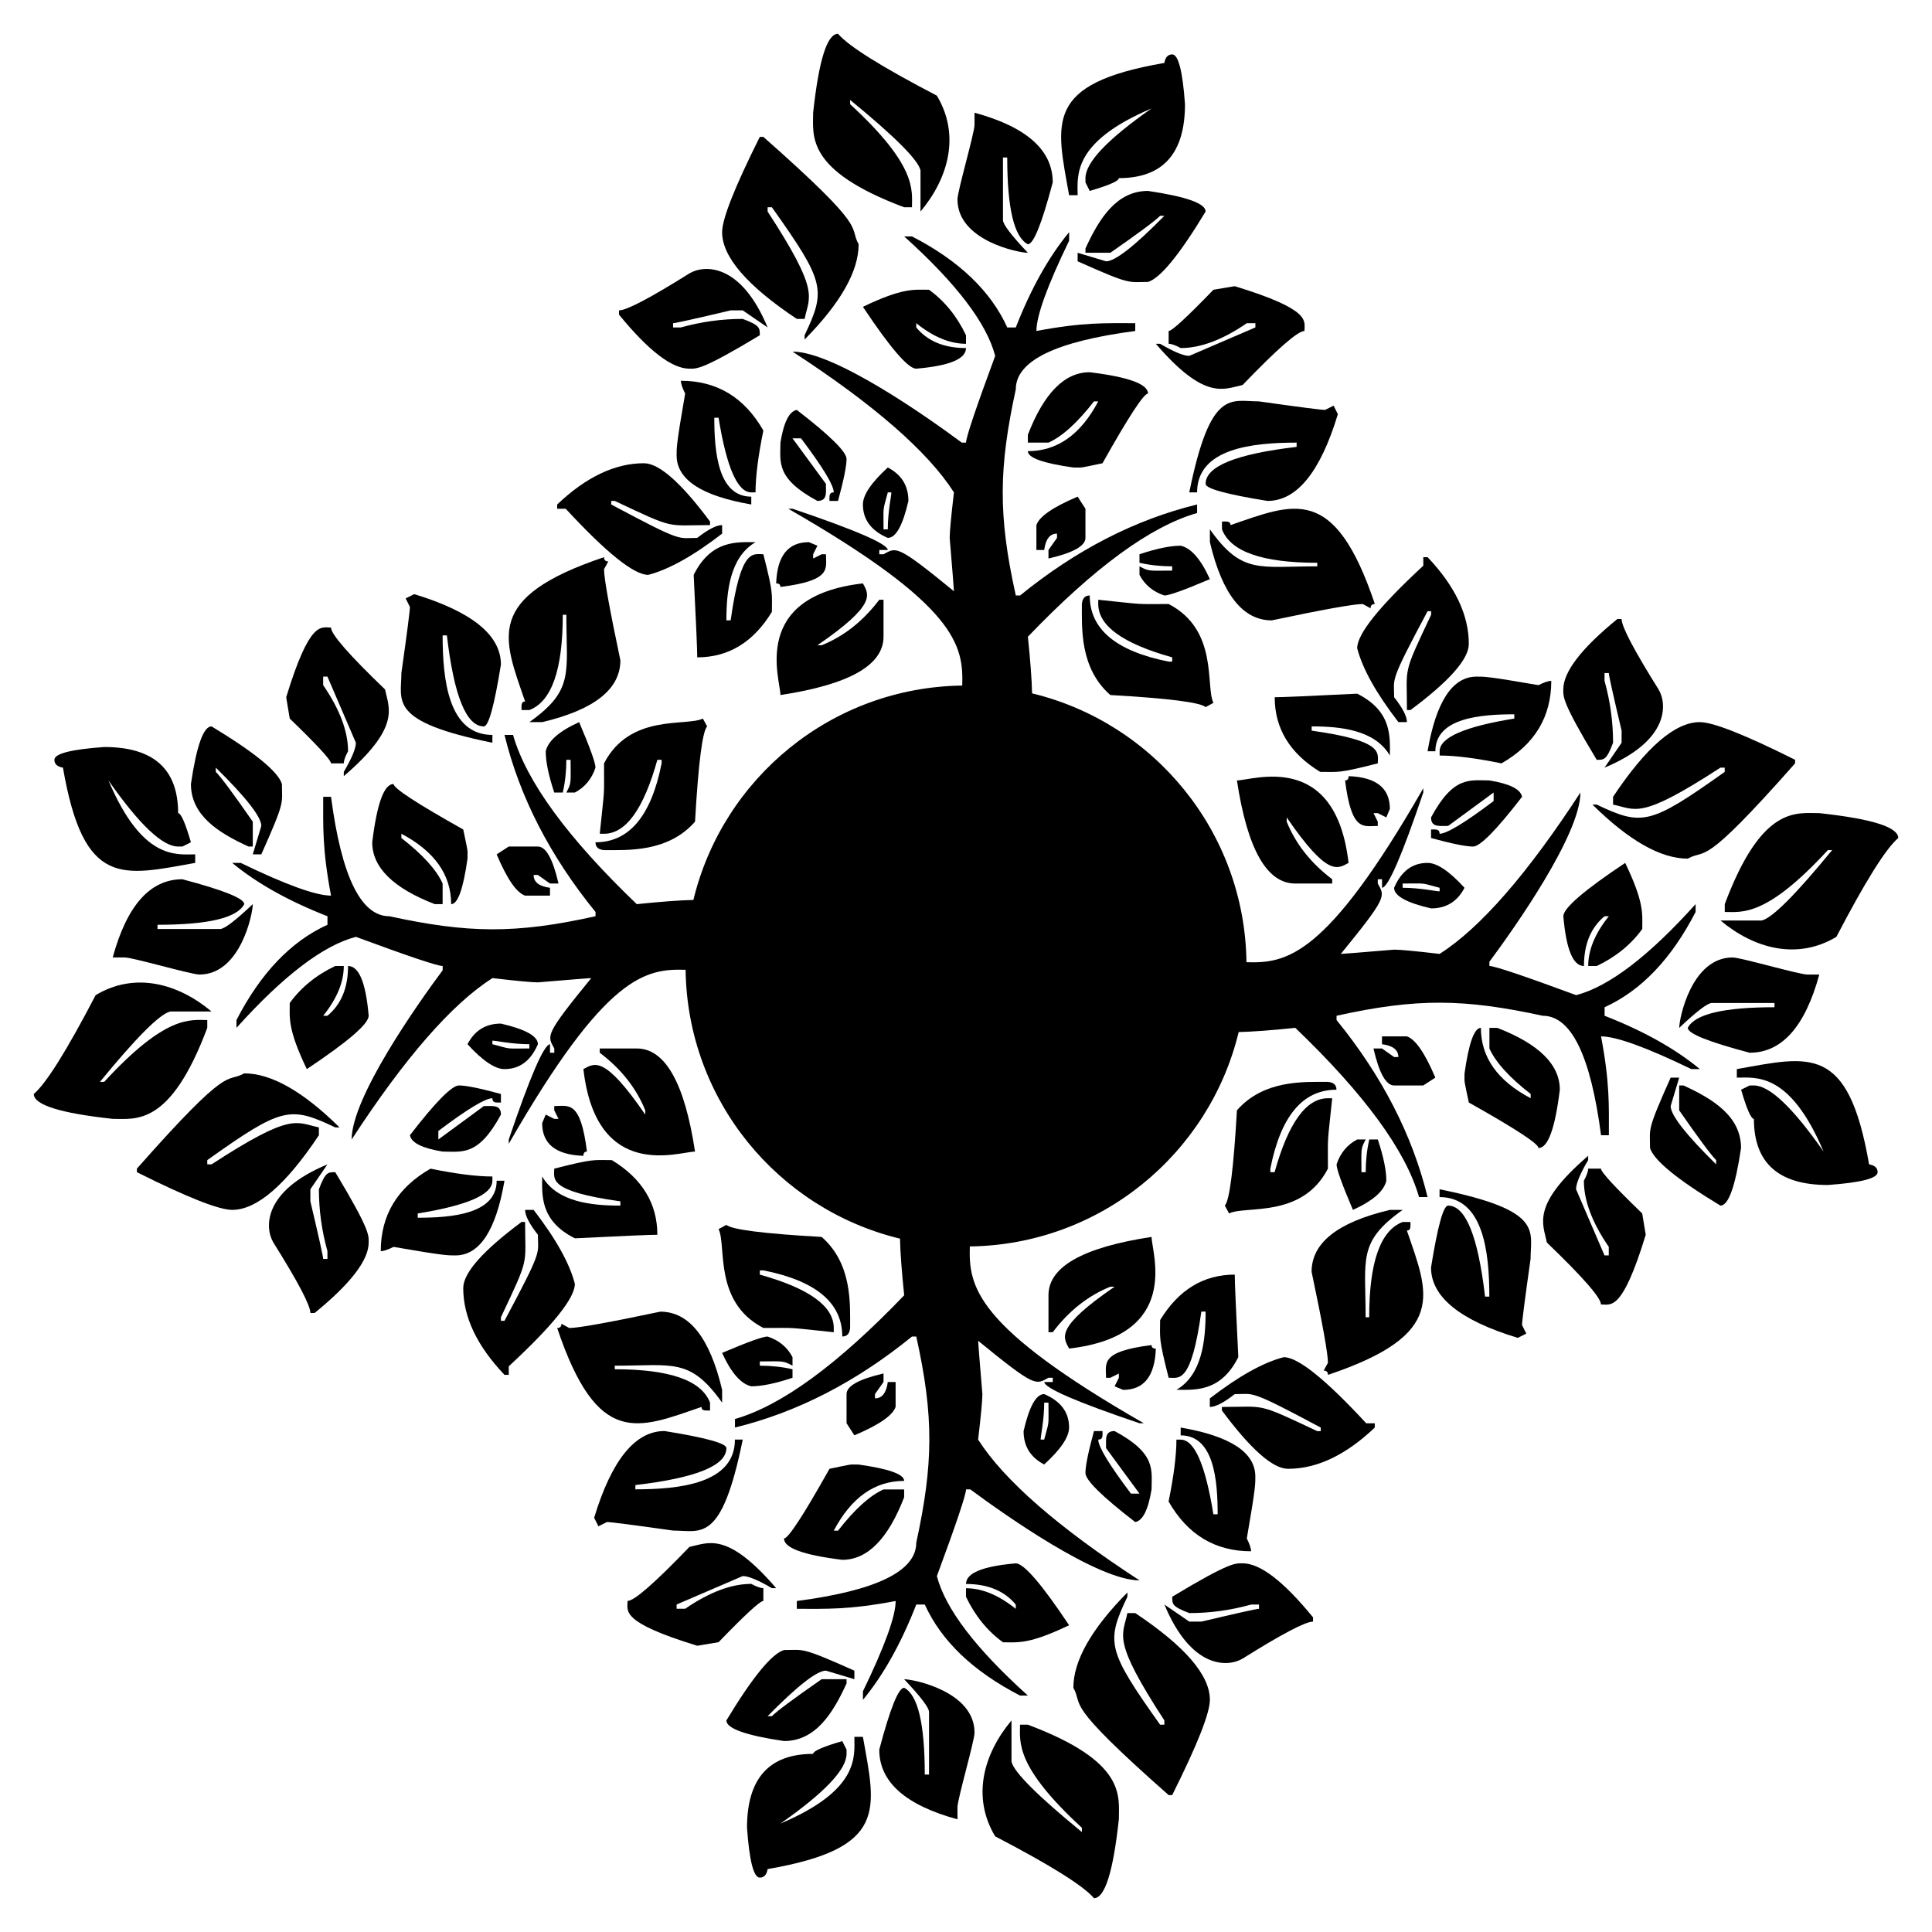 <?xml version="1.0" encoding="UTF-8"?>
<!DOCTYPE svg  PUBLIC '-//W3C//DTD SVG 1.1//EN'  'http://www.w3.org/Graphics/SVG/1.1/DTD/svg11.dtd'>
<svg enable-background="new 0 0 1658 1658" version="1.1" viewBox="0 0 1658 1658" xml:space="preserve" xmlns="http://www.w3.org/2000/svg">

	<path d="m1604 999.24c-17.873-103.65-51.062-92.85-113.49-81.763v7.322c16.431 0 45.429-5.094 74.441 63.458-26.448-37.831-46.373-56.746-59.797-56.746h-3.661l-7.322 3.661c4.881 16.676 8.542 25.017 10.983 25.017 0 37.83 21.145 56.746 63.457 56.746 28.468-2.038 42.712-5.699 42.712-10.983 0-3.661-2.44-5.9-7.322-6.712z"/>
	<path d="m1186 899.78h-7.322c4.881 21.148 10.773 31.729 17.695 31.729h25.017l10.373-6.712c-8.951-21.154-17.085-32.949-24.407-35.39h-21.356v6.712c9.354 1.22 14.034 4.881 14.034 10.983h-3.661l-10.373-7.322z"/>
	<path d="m1338.6 935.17c0-21.563-17.905-39.258-53.695-53.085h-6.712v17.695c5.281 11.795 17.085 24.81 35.39 39.051v3.661c-28.477-15.053-42.712-35.188-42.712-60.407-5.702 0-10.373 13.015-14.034 39.051 0 9.223-0.73 3.791 3.661 25.017 39.862 22.369 59.797 35.39 59.797 39.051 8.133 0 14.235-16.682 18.305-50.034z"/>
	<path d="m1561.3 697.81c-20.082 0-49.414-6.542-81.152 78.102v6.712c14.762 0 35.428 4.591 88.474-53.085h3.661c-31.329 38.233-51.465 58.369-60.407 60.407h-35.39c28.896 24.184 65.814 34.22 99.458 14.034 24.806-47.593 42.501-75.868 53.085-84.813 0-9.361-22.576-16.476-67.729-21.357z"/>
	<path d="m1448.4 882.08c0 4.881 17.695 11.996 53.085 21.356 27.659 0 47.593-22.375 59.797-67.119h-10.373c-6.982 0-56.94-14.644-64.068-14.644-35.17 0-45.763 52.104-45.763 60.407 15.044-14.241 24.407-21.356 28.068-21.356h53.695v3.661c-43.533 0-68.339 5.894-74.441 17.695z"/>
	<path d="m1139.6 928.46c-20.332 0-54.998-2.005-78.102 24.407-2.849 50.034-6.312 77.284-10.373 81.763l3.661 6.712c13.955-7.004 62.521 4.65 84.813-38.441 0-30.731-0.772-17.555 3.661-60.407h-3.661c-18.714 0-33.968 21.148-45.763 63.458h-3.661v-3.051c8.942-45.153 27.857-67.729 56.746-67.729 1e-3 -4.07-2.44-6.31-7.321-6.712z"/>
	<path d="m1235.4 1020.6v6.712c37.826 0 42.712 47.676 42.712 85.424h-3.661c-6.102-52.072-16.685-78.101-31.729-78.101-4.07 0-8.951 17.695-14.644 53.085 0 25.218 24.806 45.354 74.441 60.407l7.322-3.661-3.661-7.322c0-3.258 2.441-22.174 7.322-56.746 0-24.164 11.567-41.587-78.102-59.798z"/>
	<path d="m1370.3 829c16.264-7.731 29.288-18.305 39.051-31.729 0-13.02 1.936-22.208-14.644-56.746-35.39 23.589-53.085 38.843-53.085 45.763 2.441 28.47 8.332 42.712 17.695 42.712 0-18.714 5.891-32.949 17.695-42.712h3.661c-11.804 14.644-17.695 28.879-17.695 42.712h7.322z"/>
	<path d="m1164.7 977.88c-8.542 4.473-14.443 11.593-17.695 21.356 0 4.064 4.671 17.085 14.034 39.051 17.085-7.731 26.637-16.072 28.678-25.017 0-8.951-2.441-20.746-7.322-35.39h-7.322c-2.041 8.945-3.051 18.305-3.051 28.068h-3.661c0-19.588-0.949-19.62 3.661-28.068h-7.322z"/>
	<path d="m1373.9 1002.9h-10.983c0 2.441-1.22 5.894-3.661 10.373 0 17.085 7.111 36 21.356 56.746v7.322h-3.661l-24.407-56.746c0-4.881 3.45-13.222 10.373-25.017v-3.661c-49.252 42.315-38.711 58.39-35.39 74.441 30.908 29.691 46.373 47.386 46.373 53.085 8.669 0 18.141 6.513 38.441-59.797l-3.051-18.305c-23.595-22.784-35.39-35.597-35.39-38.441z"/>
	<path d="m1444.7 931.51h-3.661v21.356c16.676 23.998 27.247 38.233 31.729 42.712v3.661c-26.036-25.627-39.051-42.309-39.051-50.034l7.322-24.407h-7.322c-20.789 46.565-17.695 42.932-17.695 60.407 3.252 10.574 23.388 27.049 60.407 49.424 6.913 0 12.814-16.475 17.695-49.424 0-27.039-23.681-41.939-49.424-53.695z"/>
	<path d="m1189.7 701.48 3.051-7.322c0-17.902-11.804-27.256-35.39-28.068 0 2.441-1.019 3.661-3.051 3.661 5.56 44.502 15.816 39.051 28.068 39.051v-3.661l-3.661-7.322h3.661l7.322 3.661z"/>
	<path d="m1384.3 683.78v6.712c19.823 4.101 22.752 13.471 92.135-31.729h3.661v3.661c-64.176 45.629-70.886 46.518-109.83 28.068h-3.661c31.32 30.911 58.576 46.373 81.763 46.373 16.661-9.092 10.756 10.402 92.136-81.763v-3.051c-43.121-21.563-70.38-32.339-81.763-32.339-21.155 0-45.973 21.356-74.441 64.068z"/>
	<path d="m1200.1 619.71h7.322c0-4.881-3.661-12.002-10.983-21.356 0-17.09-4.69-11.384 28.678-73.83h3.051v3.051c-24.9 52.721-20.746 43.527-20.746 81.763h3.051c33.349-24.816 50.034-43.731 50.034-56.746 0-24.816-11.804-49.631-35.39-74.441h-3.661v7.322c-37.83 34.981-56.746 58.576-56.746 70.78 4.473 17.487 16.265 38.642 35.39 63.457z"/>
	<path d="m1384.3 637.41c0-17.902-2.441-35.597-7.322-53.085v-6.712h3.661c0 2.032 3.661 18.506 10.983 49.424v10.373l-14.644 21.356c55.775-23.135 53.798-54.755 46.373-67.119-21.155-33.767-31.729-53.902-31.729-60.407h-3.661c-30.917 25.218-46.373 45.354-46.373 60.407 0 6.248-1.464 10.402 28.678 60.407 6.25 0 8.436 0.284 14.034-14.644z"/>
	<path d="m1210.4 1048.7h-6.712c-19.126 7.322-28.678 34.572-28.678 81.763h-3.051c0-50.077-6.994-64.593 31.729-92.136h-10.983c-44.753 10.574-67.119 28.269-67.119 53.085 9.354 44.335 14.034 70.371 14.034 78.102l-3.661 6.712c2.441 0 3.661 1.22 3.661 3.661 103.38-34.719 86.383-69.52 67.729-123.86 3.647-1e-3 3.051-3.647 3.051-7.323z"/>
	<path d="m1196.4 761.88c0 6.913 10.574 12.814 31.729 17.695 13.015 0 22.576-5.9 28.678-17.695-13.024-14.241-23.595-21.356-31.729-21.356-13.024 1e-3 -22.576 7.115-28.678 21.356zm39.051 3.051c-3.353 0-16.689-3.051-31.729-3.051v-3.661c21.724 0 14.489-0.836 31.729 3.661v3.051z"/>
	<path d="m1147 871.71c69.1-15.356 109.81-14.558 176.95 0 24.407 0 41.083 34.169 50.034 102.51h6.712c0-25.185 0.892-44.711-6.712-84.814 13.015 0 38.84 9.354 77.492 28.068h7.322c-21.155-17.494-48.414-32.748-81.763-45.763v-7.322c31.32-14.241 57.356-41.491 78.102-81.763v-6.712c-40.271 44.744-74.441 70.779-102.51 78.102-45.152-16.682-69.968-25.017-74.441-25.017v-3.661c21.629-29.097 78.102-109.07 78.102-145.22-45.561 69.962-85.832 116.13-120.81 138.51-20.746-2.441-33.77-3.661-39.051-3.661-29.288 2.441-44.542 3.661-45.763 3.661 40.327-49.388 37.794-49.292 31.729-60.407v-3.661h3.661v7.322c5.281-0.409 17.085-27.665 35.39-81.763v-3.661c-83.37 145.28-117.46 150.3-151.74 149.29-1.482-111.96-79.413-205.48-183.98-230.72-0.257-11.627-1.458-27.825-3.608-48.605 56.947-59.388 105.35-94.778 145.22-106.17v-7.322c-53.292 13.024-103.94 39.051-151.93 78.102h-3.661c-15.356-69.1-14.558-109.81 0-176.95 0-24.407 34.169-41.083 102.51-50.034v-6.712c-25.185 0-44.711-0.892-84.813 6.712 0-13.015 9.354-38.84 28.068-77.491v-7.322c-17.494 21.155-32.748 48.414-45.763 81.763h-7.322c-14.241-31.32-41.491-57.356-81.763-78.102h-6.712c44.744 40.271 70.78 74.441 78.102 102.51-16.683 45.153-25.018 69.969-25.018 74.441h-3.661c-29.097-21.629-109.07-78.102-145.22-78.102 69.962 45.561 116.13 85.832 138.51 120.81-2.441 20.746-3.661 33.77-3.661 39.051 2.441 29.288 3.661 44.542 3.661 45.763-49.388-40.327-49.292-37.794-60.407-31.729h-3.661v-3.661h7.322c-0.409-5.281-27.665-17.085-81.763-35.39h-3.661c145.28 83.37 150.3 117.46 149.29 151.74-111.96 1.482-205.48 79.413-230.72 183.98-11.627 0.256-27.825 1.458-48.605 3.608-59.388-56.947-94.778-105.35-106.17-145.22h-7.322c13.024 53.292 39.051 103.94 78.102 151.93v3.661c-69.1 15.356-109.81 14.558-176.95 0-24.407 0-41.083-34.169-50.034-102.51h-6.712c0 25.185-0.892 44.711 6.712 84.814-13.015 0-38.84-9.354-77.491-28.068h-7.322c21.155 17.494 48.414 32.748 81.763 45.763v7.322c-31.32 14.241-57.356 41.491-78.102 81.763v6.712c40.271-44.744 74.441-70.779 102.51-78.102 45.152 16.681 69.968 25.016 74.44 25.016v3.661c-21.629 29.097-78.102 109.07-78.102 145.22 45.561-69.962 85.832-116.13 120.81-138.51 20.746 2.441 33.77 3.661 39.051 3.661 29.288-2.441 44.542-3.661 45.763-3.661-40.327 49.388-37.794 49.292-31.729 60.407v3.661h-3.661v-7.322c-5.281 0.409-17.085 27.665-35.39 81.763v3.661c83.37-145.28 117.46-150.3 151.74-149.29 1.482 111.96 79.413 205.48 183.98 230.72 0.256 11.627 1.458 27.825 3.608 48.605-56.947 59.388-105.35 94.778-145.22 106.17v7.322c53.292-13.024 103.94-39.051 151.93-78.102h3.661c15.356 69.1 14.558 109.81 0 176.95 0 24.407-34.169 41.083-102.51 50.034v6.712c25.185 0 44.711 0.892 84.814-6.712 0 13.015-9.354 38.84-28.068 77.491v7.322c17.494-21.155 32.748-48.414 45.763-81.763h7.322c14.241 31.32 41.492 57.356 81.763 78.102h6.712c-44.744-40.271-70.779-74.441-78.102-102.51 16.682-45.152 25.017-69.968 25.017-74.441h3.661c29.097 21.629 109.07 78.102 145.22 78.102-69.962-45.561-116.13-85.832-138.51-120.81 2.441-20.746 3.661-33.77 3.661-39.051-2.441-29.288-3.661-44.542-3.661-45.763 49.388 40.327 49.292 37.794 60.407 31.729h3.661v3.661h-7.322c0.409 5.281 27.665 17.085 81.763 35.39h3.661c-145.28-83.37-150.3-117.46-149.29-151.74 111.96-1.482 205.48-79.413 230.72-183.98 11.627-0.256 27.825-1.458 48.605-3.608 59.388 56.947 94.778 105.35 106.17 145.22h7.322c-13.024-53.292-39.051-103.94-78.102-151.93v-3.66z"/>
	<path d="m1164.7 595.3c-40.68 2.032-64.278 3.051-70.78 3.051 0 26.847 13.015 48.203 39.051 64.068 15.989 0 15.171 1.42 49.424-7.322 0-8.847 5.88-19.32-56.746-28.068v-3.661c25.02 0 54.283 3.084 67.119 25.017 0-15.635 2.255-37.921-28.068-53.085z"/>
	<path d="m1157.3 740.53c-11.156-97.107-82.421-70.78-95.797-70.78 8.942 58.979 25.627 88.474 50.034 88.474h31.729v-3.661c-18.305-13.833-31.329-30.307-39.051-49.424v-3.661c34.931 50.934 43.397 44.328 53.085 39.052z"/>
	<path d="m1306.2 683.78c-1.22-6.51-10.583-11.19-28.068-14.034-16.561 0-30.675-4.249-50.034 31.729 0 8.527 6.591 7.322 14.644 7.322l39.051-28.678v7.322c-24.816 18.708-40.271 28.068-46.373 28.068 0-4.217-3.123-3.661-7.322-3.661v7.322c17.896 4.881 29.898 7.322 36 7.322s20.136-14.242 42.102-42.712z"/>
	<path d="m1225.1 644.73h6.712c0-28.767 39.094-31.729 67.729-31.729v3.661c-42.712 6.913-64.068 16.267-64.068 28.068v3.661c13.424 0 31.119 2.233 53.085 6.712 28.467-16.273 42.712-39.868 42.712-70.78-2.441 0-6.102 1.22-10.983 3.661-44.082-7.666-46.837-7.322-53.085-7.322-20.746 0-34.78 21.356-42.102 64.068z"/>
	<path d="m733.2 1490.5c0 16.431 5.094 45.429-63.458 74.441 37.831-26.448 56.746-46.373 56.746-59.797v-3.661l-3.661-7.322c-16.676 4.881-25.017 8.542-25.017 10.983-37.83 0-56.746 21.146-56.746 63.458 2.038 28.467 5.699 42.712 10.983 42.712 3.661 0 5.9-2.441 6.712-7.322 103.65-17.873 92.85-51.062 81.763-113.49h-7.322z"/>
	<path d="m758.22 1186v-7.322c-21.148 4.881-31.729 10.773-31.729 17.695v25.017l6.712 10.373c21.154-8.951 32.949-17.085 35.39-24.407v-21.356h-6.712c-1.22 9.354-4.881 14.034-10.983 14.034v-3.661l7.322-10.373z"/>
	<path d="m672.8 1320.3c0 8.134 16.682 14.235 50.034 18.305 21.563 0 39.258-17.905 53.085-53.695v-6.712h-17.695c-11.795 5.281-24.81 17.085-39.051 35.39h-3.661c15.053-28.477 35.188-42.712 60.407-42.712 0-5.702-13.015-10.373-39.051-14.034-9.223 0-3.791-0.73-25.017 3.661-22.369 39.862-35.39 59.797-39.051 59.797z"/>
	<path d="m882.08 1480.1h-6.712c0 14.762-4.591 35.428 53.085 88.474v3.661c-38.233-31.329-58.369-51.465-60.407-60.407v-35.39c-24.184 28.896-34.22 65.814-14.034 99.458 47.593 24.806 75.868 42.501 84.813 53.085 9.36 0 16.475-22.576 21.356-67.729 0-20.081 6.542-49.413-78.101-81.152z"/>
	<path d="m775.92 1441.1c14.241 15.044 21.356 24.407 21.356 28.068v53.695h-3.661c0-43.532-5.894-68.339-17.695-74.441-4.881 0-11.996 17.695-21.356 53.085 0 27.659 22.375 47.593 67.119 59.797v-10.373c0-6.982 14.644-56.94 14.644-64.068 0-35.171-52.104-45.763-60.407-45.763z"/>
	<path d="m655.1 1090.2c45.153 8.942 67.729 27.857 67.729 56.746 4.07 0 6.309-2.441 6.712-7.322 0-20.332 2.005-54.998-24.407-78.102-50.034-2.849-77.284-6.312-81.763-10.373l-6.712 3.661c7.004 13.955-4.65 62.521 38.441 84.813 30.731 0 17.555-0.772 60.407 3.661v-3.661c0-18.714-21.148-33.968-63.458-45.763v-3.661h3.051z"/>
	<path d="m637.41 1235.4h-6.712c0 37.826-47.676 42.712-85.424 42.712v-3.661c52.072-6.102 78.102-16.685 78.102-31.729 0-4.07-17.695-8.951-53.085-14.644-25.218 0-45.354 24.806-60.407 74.441l3.661 7.322 7.322-3.661c3.258 0 22.174 2.441 56.746 7.322 24.163 0 41.586 11.567 59.797-78.102z"/>
	<path d="m829 1363v7.322c7.731 16.264 18.305 29.288 31.729 39.051 13.02 0 22.208 1.936 56.746-14.644-23.589-35.39-38.843-53.085-45.763-53.085-28.47 2.441-42.712 8.332-42.712 17.695 18.714 0 32.949 5.891 42.712 17.695v3.661c-14.644-11.803-28.879-17.695-42.712-17.695z"/>
	<path d="m680.12 1172v-7.322c-4.473-8.542-11.593-14.443-21.356-17.695-4.064 0-17.085 4.671-39.051 14.034 7.731 17.085 16.072 26.637 25.017 28.678 8.951 0 20.746-2.441 35.39-7.322v-7.322c-8.945-2.041-18.305-3.051-28.068-3.051v-3.661c19.589 0 19.62-0.95 28.068 3.661z"/>
	<path d="m655.1 1373.9v-10.983c-2.441 0-5.894-1.22-10.373-3.661-17.085 0-36 7.111-56.746 21.356h-7.322v-3.661l56.746-24.407c4.881 0 13.222 3.451 25.017 10.373h3.661c-42.315-49.252-58.39-38.711-74.44-35.39-29.691 30.908-47.386 46.373-53.085 46.373 0 8.669-6.513 18.141 59.797 38.441l18.305-3.051c22.783-23.595 35.597-35.39 38.44-35.39z"/>
	<path d="m726.49 1444.7v-3.661h-21.356c-23.998 16.676-38.233 27.247-42.712 31.729h-3.661c25.627-26.036 42.309-39.051 50.034-39.051l24.407 7.322v-7.322c-46.565-20.789-42.932-17.695-60.407-17.695-10.574 3.252-27.049 23.388-49.424 60.407 0 6.913 16.475 12.814 49.424 17.695 27.039 0 41.939-23.681 53.695-49.424z"/>
	<path d="m956.52 1189.7 7.322 3.051c17.902 0 27.256-11.804 28.068-35.39-2.441 0-3.661-1.019-3.661-3.051-44.502 5.56-39.051 15.816-39.051 28.068h3.661l7.322-3.661v3.661l-3.661 7.322z"/>
	<path d="m974.22 1384.3h-6.712c-4.101 19.823-13.471 22.752 31.729 92.135v3.661h-3.661c-45.63-64.176-46.518-70.886-28.068-109.83v-3.661c-30.911 31.32-46.373 58.576-46.373 81.763 9.092 16.661-10.402 10.756 81.763 92.136h3.051c21.563-43.121 32.339-70.38 32.339-81.763 0-21.155-21.356-45.973-64.068-74.441z"/>
	<path d="m1101.7 1164.7c-17.487 4.473-38.642 16.264-63.458 35.39v7.322c4.881 0 12.002-3.661 21.356-10.983 17.09 0 11.384-4.69 73.83 28.678v3.051h-3.051c-52.721-24.9-43.527-20.746-81.763-20.746v3.051c24.816 33.349 43.731 50.034 56.746 50.034 24.816 0 49.631-11.804 74.441-35.39v-3.661h-7.322c-34.981-37.83-58.576-56.746-70.779-56.746z"/>
	<path d="m1066.4 1341.6c-6.248 0-10.401-1.464-60.407 28.678 0 6.249-0.284 8.436 14.644 14.034 17.902 0 35.597-2.441 53.085-7.322h6.712v3.661c-2.032 0-18.506 3.661-49.424 10.983h-10.373l-21.356-14.644c23.135 55.775 54.755 53.798 67.119 46.373 33.767-21.155 53.902-31.729 60.407-31.729v-3.661c-25.219-30.917-45.354-46.373-60.407-46.373z"/>
	<path d="m602.02 1207.4c0 3.646 3.646 3.051 7.322 3.051v-6.712c-7.322-19.126-34.572-28.678-81.763-28.678v-3.051c50.077 0 64.593-6.994 92.136 31.729v-10.983c-10.574-44.753-28.269-67.119-53.085-67.119-44.335 9.354-70.371 14.034-78.102 14.034l-6.712-3.661c0 2.441-1.22 3.661-3.661 3.661 34.72 103.38 69.521 86.384 123.86 67.729z"/>
	<path d="m878.42 1228.1c0 13.015 5.9 22.576 17.695 28.678 14.241-13.024 21.356-23.595 21.356-31.729 0-13.024-7.115-22.576-21.356-28.678-6.914 0-12.814 10.575-17.695 31.729zm17.695 7.322h-3.051c0-3.353 3.051-16.689 3.051-31.729h3.661c0 21.725 0.836 14.489-3.661 31.729z"/>
	<path d="m995.58 1132.9c0 15.989-1.42 15.171 7.322 49.424 8.847 0 19.32 5.88 28.068-56.746h3.661c0 25.02-3.084 54.283-25.017 67.119 15.635 0 37.921 2.255 53.085-28.068-2.032-40.68-3.051-64.278-3.051-70.78-26.848 0-48.203 13.015-64.068 39.051z"/>
	<path d="m917.48 1157.3c97.107-11.156 70.779-82.421 70.779-95.797-58.979 8.942-88.474 25.627-88.474 50.034v31.729h3.661c13.833-18.305 30.307-31.329 49.424-39.051h3.661c-50.934 34.931-44.328 43.397-39.051 53.085z"/>
	<path d="m946.15 1228.1h-7.322c-4.881 17.896-7.322 29.898-7.322 36s14.241 20.135 42.712 42.102c6.51-1.22 11.19-10.583 14.034-28.068 0-16.561 4.249-30.675-31.729-50.034-8.527 0-7.322 6.591-7.322 14.644l28.678 39.051h-7.322c-18.708-24.816-28.068-40.271-28.068-46.373 4.216 0 3.661-3.123 3.661-7.322z"/>
	<path d="m1077.3 1267.2c0-20.746-21.356-34.78-64.068-42.102v6.712c28.766 0 31.729 39.094 31.729 67.729h-3.661c-6.913-42.712-16.267-64.068-28.068-64.068h-3.661c0 13.424-2.233 31.119-6.712 53.085 16.273 28.467 39.869 42.712 70.78 42.712 0-2.441-1.22-6.102-3.661-10.983 7.666-44.082 7.322-46.837 7.322-53.085z"/>
	<path d="m54.017 658.76c17.873 103.65 51.062 92.85 113.49 81.763v-7.322c-16.431 0-45.429 5.094-74.441-63.458 26.448 37.831 46.373 56.746 59.797 56.746h3.661l7.322-3.661c-4.881-16.676-8.542-25.017-10.983-25.017 0-37.831-21.145-56.746-63.458-56.746-28.467 2.038-42.712 5.699-42.712 10.983 1e-3 3.661 2.442 5.9 7.323 6.712z"/>
	<path d="m471.98 758.22h7.322c-4.881-21.148-10.773-31.729-17.695-31.729h-25.017l-10.373 6.712c8.951 21.154 17.085 32.949 24.407 35.39h21.356v-6.712c-9.354-1.22-14.034-4.881-14.034-10.983h3.661l10.373 7.322z"/>
	<path d="m319.44 722.83c0 21.563 17.905 39.258 53.695 53.085h6.712v-17.696c-5.281-11.795-17.085-24.81-35.39-39.051v-3.661c28.477 15.053 42.712 35.188 42.712 60.407 5.702 0 10.373-13.015 14.034-39.051 0-9.223 0.73-3.791-3.661-25.017-39.862-22.369-59.797-35.39-59.797-39.051-8.133 1e-3 -14.235 16.683-18.305 50.035z"/>
	<path d="m177.88 882.08v-6.712c-14.762 0-35.428-4.591-88.475 53.085h-3.661c31.329-38.233 51.465-58.369 60.407-60.407h35.39c-28.896-24.184-65.814-34.22-99.458-14.034-24.806 47.593-42.501 75.868-53.084 84.813 0 9.36 22.576 16.475 67.729 21.356 20.081 0 49.413 6.542 81.152-78.101z"/>
	<path d="m209.61 775.92c0-4.881-17.695-11.996-53.085-21.356-27.659 0-47.593 22.375-59.797 67.119h10.373c6.982 0 56.94 14.644 64.068 14.644 35.17 0 45.763-52.104 45.763-60.407-15.044 14.241-24.407 21.356-28.068 21.356h-53.695v-3.661c43.533 0 68.339-5.894 74.441-17.695z"/>
	<path d="m518.36 729.54c20.332 0 54.998 2.005 78.102-24.407 2.849-50.034 6.312-77.284 10.373-81.763l-3.661-6.712c-13.955 7.004-62.521-4.65-84.813 38.441 0 30.731 0.772 17.555-3.661 60.407h3.661c18.714 0 33.968-21.148 45.763-63.458h3.661v3.051c-8.942 45.152-27.857 67.729-56.746 67.729-2e-3 4.071 2.439 6.31 7.321 6.712z"/>
	<path d="m422.56 637.41v-6.712c-37.826 0-42.712-47.676-42.712-85.424h3.661c6.102 52.072 16.685 78.102 31.729 78.102 4.07 0 8.951-17.695 14.644-53.085 0-25.218-24.806-45.354-74.441-60.407l-7.322 3.661 3.661 7.322c0 3.258-2.441 22.174-7.322 56.746 0 24.163-11.567 41.586 78.102 59.797z"/>
	<path d="m287.71 829c-16.264 7.731-29.288 18.305-39.051 31.729 0 13.02-1.936 22.208 14.644 56.746 35.39-23.589 53.085-38.843 53.085-45.763-2.441-28.47-8.332-42.712-17.695-42.712 0 18.714-5.891 32.949-17.695 42.712h-3.661c11.804-14.644 17.695-28.879 17.695-42.712h-7.322z"/>
	<path d="m493.34 680.12c8.542-4.473 14.443-11.593 17.695-21.356 0-4.064-4.671-17.085-14.034-39.051-17.085 7.731-26.637 16.072-28.678 25.017 0 8.951 2.441 20.746 7.322 35.39h7.322c2.041-8.945 3.051-18.305 3.051-28.068h3.661c0 19.588 0.949 19.62-3.661 28.068h7.322z"/>
	<path d="m284.05 655.1h10.983c0-2.441 1.22-5.894 3.661-10.373 0-17.085-7.111-36-21.356-56.746v-7.322h3.661l24.407 56.746c0 4.881-3.451 13.222-10.373 25.017v3.661c49.252-42.315 38.711-58.39 35.39-74.441-30.908-29.691-46.373-47.386-46.373-53.085-8.67 0-18.141-6.513-38.441 59.797l3.051 18.305c23.595 22.784 35.39 35.598 35.39 38.441z"/>
	<path d="m213.27 726.49h3.661v-21.356c-16.676-23.998-27.247-38.233-31.729-42.712v-3.661c26.036 25.627 39.051 42.309 39.051 50.034l-7.322 24.407h7.322c20.789-46.565 17.695-42.932 17.695-60.407-3.252-10.574-23.388-27.049-60.407-49.424-6.913 0-12.814 16.475-17.695 49.424 0 27.039 23.681 41.939 49.424 53.695z"/>
	<path d="m468.32 956.52-3.051 7.322c0 17.902 11.804 27.256 35.39 28.068 0-2.441 1.019-3.661 3.051-3.661-5.56-44.502-15.816-39.051-28.068-39.051v3.661l3.661 7.322h-3.661l-7.322-3.661z"/>
	<path d="m273.68 974.22v-6.712c-19.823-4.101-22.752-13.471-92.136 31.729h-3.661v-3.661c64.176-45.629 70.886-46.518 109.83-28.068h3.661c-31.32-30.911-58.576-46.373-81.763-46.373-16.661 9.092-10.756-10.402-92.136 81.763v3.051c43.121 21.563 70.38 32.339 81.763 32.339 21.156 0 45.974-21.356 74.442-64.068z"/>
	<path d="m457.95 1038.3h-7.322c0 4.881 3.661 12.002 10.983 21.356 0 17.09 4.69 11.384-28.678 73.83h-3.051v-3.051c24.9-52.721 20.746-43.527 20.746-81.763h-3.051c-33.349 24.816-50.034 43.731-50.034 56.746 0 24.816 11.804 49.631 35.39 74.441h3.661v-7.322c37.83-34.981 56.746-58.576 56.746-70.78-4.473-17.487-16.264-38.641-35.39-63.457z"/>
	<path d="m273.68 1020.6c0 17.902 2.441 35.597 7.322 53.085v6.712h-3.661c0-2.032-3.661-18.506-10.983-49.424v-10.373l14.644-21.356c-55.775 23.134-53.798 54.755-46.373 67.119 21.155 33.767 31.729 53.902 31.729 60.407h3.661c30.917-25.218 46.373-45.354 46.373-60.407 0-6.248 1.465-10.401-28.678-60.407-6.25 0-8.436-0.284-14.034 14.644z"/>
	<path d="m447.58 609.34h6.712c19.126-7.322 28.678-34.572 28.678-81.763h3.051c0 50.077 6.994 64.593-31.729 92.136h10.983c44.753-10.574 67.119-28.269 67.119-53.085-9.354-44.335-14.034-70.371-14.034-78.102l3.661-6.712c-2.441 0-3.661-1.22-3.661-3.661-103.38 34.719-86.383 69.52-67.729 123.86-3.647 1e-3 -3.051 3.647-3.051 7.323z"/>
	<path d="m461.61 896.12c0-6.913-10.574-12.814-31.729-17.695-13.015 0-22.576 5.9-28.678 17.695 13.024 14.241 23.595 21.356 31.729 21.356 13.024 0 22.576-7.115 28.678-21.356zm-39.051-3.051c3.353 0 16.689 3.051 31.729 3.051v3.661c-21.725 0-14.489 0.836-31.729-3.661v-3.051z"/>
	<path d="m493.34 1062.7c40.68-2.032 64.278-3.051 70.78-3.051 0-26.848-13.015-48.203-39.051-64.068-15.989 0-15.171-1.42-49.424 7.322 0 8.847-5.88 19.32 56.746 28.068v3.661c-25.02 0-54.283-3.084-67.119-25.017 0 15.635-2.255 37.921 28.068 53.085z"/>
	<path d="m500.66 917.48c11.157 97.107 82.421 70.78 95.797 70.78-8.942-58.979-25.627-88.474-50.034-88.474h-31.729v3.661c18.305 13.833 31.329 30.307 39.051 49.424v3.661c-34.931-50.935-43.397-44.329-53.085-39.052z"/>
	<path d="m351.78 974.22c1.22 6.51 10.583 11.19 28.068 14.034 16.561 0 30.675 4.249 50.034-31.729 0-8.527-6.592-7.322-14.644-7.322l-39.051 28.678v-7.322c24.816-18.708 40.271-28.068 46.373-28.068 0 4.217 3.123 3.661 7.322 3.661v-7.322c-17.896-4.881-29.898-7.322-36-7.322s-20.136 14.242-42.102 42.712z"/>
	<path d="m432.93 1013.3h-6.712c0 28.767-39.094 31.729-67.729 31.729v-3.661c42.712-6.913 64.068-16.267 64.068-28.068v-3.661c-13.424 0-31.119-2.233-53.085-6.712-28.467 16.273-42.712 39.868-42.712 70.78 2.441 0 6.102-1.22 10.983-3.661 44.082 7.666 46.837 7.322 53.085 7.322 20.746 0 34.78-21.356 42.102-64.068z"/>
	<path d="m924.8 167.51c0-16.431-5.094-45.429 63.458-74.441-37.83 26.448-56.746 46.373-56.746 59.797v3.661l3.661 7.322c16.676-4.881 25.017-8.542 25.017-10.983 37.83 0 56.746-21.145 56.746-63.458-2.038-28.467-5.699-42.712-10.983-42.712-3.661 0-5.9 2.441-6.712 7.322-103.65 17.873-92.85 51.062-81.763 113.49h7.322z"/>
	<path d="m899.78 471.98v7.322c21.148-4.881 31.729-10.773 31.729-17.695v-25.017l-6.712-10.373c-21.155 8.951-32.949 17.085-35.39 24.407v21.356h6.712c1.22-9.354 4.881-14.034 10.983-14.034v3.661l-7.322 10.373z"/>
	<path d="m985.2 337.75c0-8.134-16.682-14.235-50.034-18.305-21.563 0-39.258 17.905-53.085 53.695v6.712h17.695c11.795-5.281 24.81-17.085 39.051-35.39h3.661c-15.053 28.477-35.188 42.712-60.407 42.712 0 5.702 13.015 10.373 39.051 14.034 9.223 0 3.791 0.73 25.017-3.661 22.369-39.863 35.39-59.797 39.051-59.797z"/>
	<path d="m775.92 177.88h6.712c0-14.762 4.591-35.428-53.085-88.475v-3.661c38.233 31.329 58.369 51.465 60.407 60.407v35.39c24.184-28.896 34.22-65.814 14.034-99.458-47.593-24.806-75.868-42.501-84.813-53.084-9.36 0-16.475 22.576-21.356 67.729 0 20.081-6.542 49.413 78.101 81.152z"/>
	<path d="m882.08 216.93c-14.241-15.044-21.356-24.407-21.356-28.068v-53.695h3.661c0 43.533 5.894 68.339 17.695 74.441 4.881 0 11.996-17.695 21.356-53.085 0-27.659-22.375-47.593-67.119-59.797v10.373c0 6.982-14.644 56.94-14.644 64.068 0 35.171 52.104 45.763 60.407 45.763z"/>
	<path d="m1002.9 567.78c-45.153-8.942-67.729-27.857-67.729-56.746-4.07 0-6.309 2.441-6.712 7.322 0 20.332-2.005 54.998 24.407 78.102 50.034 2.849 77.284 6.312 81.763 10.373l6.712-3.661c-7.004-13.955 4.65-62.521-38.441-84.813-30.731 0-17.555 0.772-60.407-3.661v3.661c0 18.714 21.148 33.968 63.458 45.763v3.661h-3.051z"/>
	<path d="m1020.6 422.56h6.712c0-37.826 47.676-42.712 85.424-42.712v3.661c-52.072 6.102-78.102 16.685-78.102 31.729 0 4.07 17.695 8.951 53.085 14.644 25.218 0 45.354-24.806 60.407-74.441l-3.661-7.322-7.322 3.661c-3.258 0-22.174-2.441-56.746-7.322-24.163 0-41.586-11.567-59.797 78.102z"/>
	<path d="m829 295.03v-7.322c-7.731-16.264-18.305-29.288-31.729-39.051-13.02 0-22.208-1.936-56.746 14.644 23.589 35.39 38.843 53.085 45.763 53.085 28.47-2.441 42.712-8.332 42.712-17.695-18.714 0-32.949-5.891-42.712-17.695v-3.661c14.644 11.803 28.879 17.695 42.712 17.695z"/>
	<path d="m977.88 486.02v7.322c4.472 8.542 11.593 14.443 21.356 17.695 4.064 0 17.085-4.671 39.051-14.034-7.731-17.085-16.072-26.637-25.017-28.678-8.951 0-20.746 2.441-35.39 7.322v7.322c8.945 2.041 18.305 3.051 28.068 3.051v3.661c-19.588 0-19.62 0.949-28.068-3.661z"/>
	<path d="m1002.9 284.05v10.983c2.441 0 5.894 1.22 10.373 3.661 17.085 0 36-7.111 56.746-21.356h7.322v3.661l-56.746 24.407c-4.881 0-13.222-3.451-25.017-10.373h-3.661c42.315 49.252 58.39 38.711 74.441 35.39 29.691-30.908 47.386-46.373 53.085-46.373 0-8.67 6.513-18.141-59.797-38.441l-18.305 3.051c-22.784 23.595-35.597 35.39-38.441 35.39z"/>
	<path d="m931.51 213.27v3.661h21.356c23.998-16.676 38.233-27.247 42.712-31.729h3.661c-25.627 26.036-42.309 39.051-50.034 39.051l-24.407-7.322v7.322c46.565 20.789 42.932 17.695 60.407 17.695 10.574-3.252 27.049-23.388 49.424-60.407 0-6.913-16.475-12.814-49.424-17.695-27.039 0-41.939 23.681-53.695 49.424z"/>
	<path d="m701.48 468.32-7.322-3.051c-17.902 0-27.256 11.804-28.068 35.39 2.441 0 3.661 1.019 3.661 3.051 44.502-5.56 39.051-15.816 39.051-28.068h-3.661l-7.322 3.661v-3.661l3.661-7.322z"/>
	<path d="m683.78 273.68h6.712c4.101-19.823 13.471-22.752-31.729-92.136v-3.661h3.661c45.629 64.176 46.518 70.886 28.068 109.83v3.661c30.911-31.32 46.373-58.576 46.373-81.763-9.092-16.661 10.402-10.756-81.763-92.136h-3.051c-21.563 43.121-32.339 70.38-32.339 81.763 0 21.156 21.356 45.974 64.068 74.442z"/>
	<path d="m556.26 493.34c17.487-4.473 38.642-16.264 63.458-35.39v-7.322c-4.881 0-12.002 3.661-21.356 10.983-17.09 0-11.384 4.69-73.83-28.678v-3.051h3.051c52.721 24.9 43.527 20.746 81.763 20.746v-3.051c-24.816-33.349-43.731-50.034-56.746-50.034-24.816 0-49.631 11.804-74.441 35.39v3.661h7.322c34.98 37.83 58.575 56.746 70.779 56.746z"/>
	<path d="m591.64 316.39c6.248 0 10.401 1.465 60.407-28.678 0-6.249 0.284-8.436-14.644-14.034-17.902 0-35.597 2.441-53.085 7.322h-6.712v-3.661c2.032 0 18.506-3.661 49.424-10.983h10.373l21.356 14.644c-23.134-55.775-54.755-53.798-67.119-46.373-33.767 21.155-53.902 31.729-60.407 31.729v3.661c25.219 30.917 45.354 46.373 60.407 46.373z"/>
	<path d="m1056 450.63c0-3.646-3.646-3.051-7.322-3.051v6.712c7.322 19.126 34.572 28.678 81.763 28.678v3.051c-50.077 0-64.593 6.994-92.136-31.729v10.983c10.574 44.753 28.269 67.119 53.085 67.119 44.335-9.354 70.371-14.034 78.102-14.034l6.712 3.661c0-2.441 1.22-3.661 3.661-3.661-34.719-103.38-69.52-86.384-123.86-67.729z"/>
	<path d="m779.58 429.88c0-13.015-5.9-22.576-17.695-28.678-14.241 13.024-21.356 23.595-21.356 31.729 0 13.024 7.115 22.576 21.356 28.678 6.914 0 12.814-10.574 17.695-31.729zm-17.695-7.322h3.051c0 3.353-3.051 16.689-3.051 31.729h-3.661c0-21.725-0.836-14.489 3.661-31.729z"/>
	<path d="m662.42 525.07c0-15.989 1.42-15.171-7.322-49.424-8.847 0-19.32-5.88-28.068 56.746h-3.661c0-25.02 3.084-54.283 25.017-67.119-15.635 0-37.921-2.255-53.085 28.068 2.032 40.68 3.051 64.278 3.051 70.78 26.848 0 48.204-13.015 64.068-39.051z"/>
	<path d="m740.53 500.66c-97.107 11.157-70.78 82.421-70.78 95.797 58.979-8.942 88.474-25.627 88.474-50.034v-31.729h-3.661c-13.833 18.305-30.307 31.329-49.424 39.051h-3.661c50.934-34.931 44.328-43.397 39.052-53.085z"/>
	<path d="m711.85 429.88h7.322c4.881-17.896 7.322-29.898 7.322-36s-14.241-20.136-42.712-42.102c-6.511 1.22-11.191 10.583-14.034 28.068 0 16.561-4.249 30.675 31.729 50.034 8.527 0 7.322-6.592 7.322-14.644l-28.678-39.051h7.322c18.708 24.816 28.068 40.271 28.068 46.373-4.217 0-3.661 3.123-3.661 7.322z"/>
	<path d="m580.66 390.83c0 20.746 21.356 34.78 64.068 42.102v-6.712c-28.767 0-31.729-39.094-31.729-67.729h3.661c6.913 42.712 16.267 64.068 28.068 64.068h3.661c0-13.424 2.233-31.119 6.712-53.085-16.273-28.467-39.868-42.712-70.78-42.712 0 2.441 1.22 6.102 3.661 10.983-7.666 44.082-7.322 46.837-7.322 53.085z"/>

</svg>
